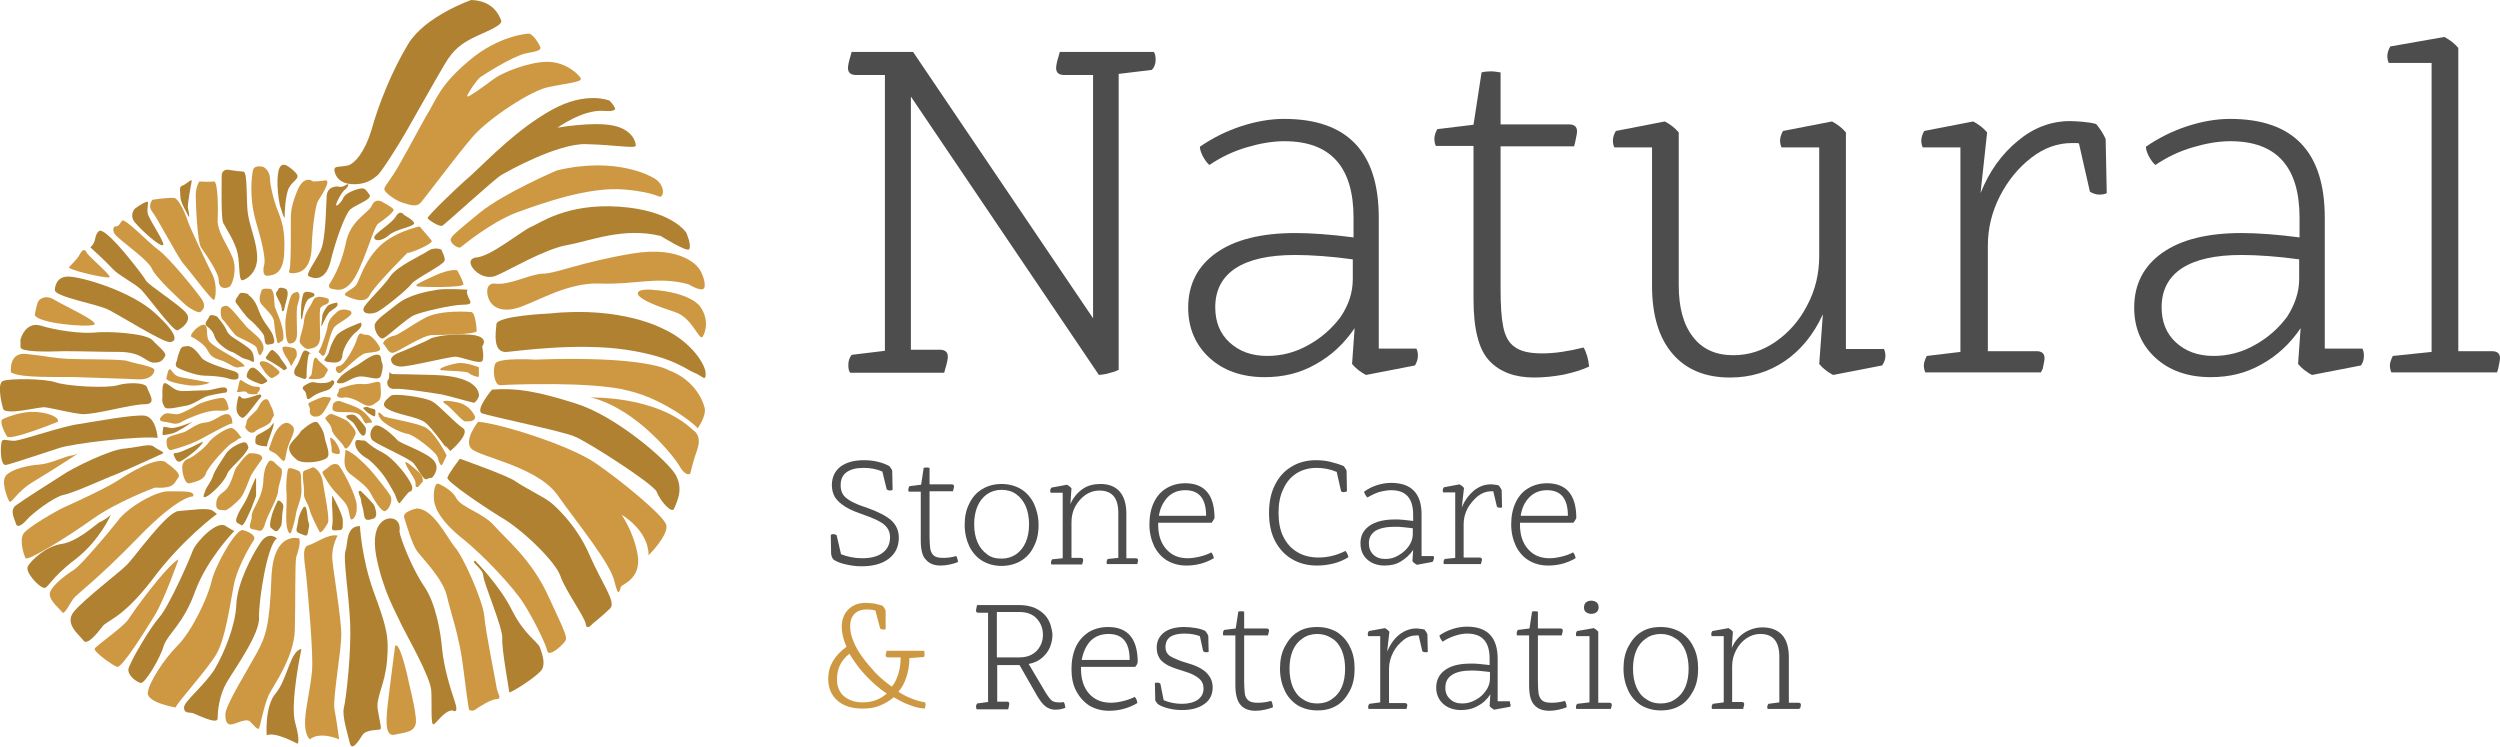 <?xml version="1.0" encoding="utf-8"?>
<!-- Generator: Adobe Illustrator 25.2.3, SVG Export Plug-In . SVG Version: 6.00 Build 0)  -->
<svg version="1.1" id="Layer_1" xmlns="http://www.w3.org/2000/svg" xmlns:xlink="http://www.w3.org/1999/xlink" x="0px" y="0px"
	 width="683.4px" height="204.1px" viewBox="0 0 683.4 204.1" style="enable-background:new 0 0 683.4 204.1;" xml:space="preserve"
	>
<style type="text/css">
	.st0{fill:#4D4D4D;}
	.st1{fill:#CE9842;}
	.st2{fill:#AF8130;}
</style>
<g>
	<g>
		<g>
			<path class="st0" d="M300.4,102.5L249,26.4v69.2h7.9c1.4,0,2.2,0.6,2.2,1.9c0,0.6-0.2,1.7-0.7,3.3l-0.3,1.1h-25.7
				c-0.4-0.5-0.5-1.3-0.5-2.2c0-1,0.3-1.9,0.9-2.7l9.1-1.1V20.5H234c-1.4,0-2.2-0.6-2.2-1.9c0-0.6,0.2-1.7,0.7-3.3l0.3-1.1h16.8
				L298.8,87V20.5h-7.9c-1.4,0-2.2-0.6-2.2-1.9c0-0.6,0.2-1.7,0.7-3.3l0.3-1.1h25.7c0.4,0.5,0.5,1.3,0.5,2.2c0,1-0.3,1.9-1,2.7
				l-9.1,1.1v80.9c-0.8,0.4-1.7,0.7-2.6,0.9C302.3,102.3,301.3,102.4,300.4,102.5z"/>
			<path class="st0" d="M386.8,99.9l-13.4,2.6c-1.5-0.8-2.8-1.8-3.8-3l0.7-9.8c-2.9,4.3-6.5,7.6-10.7,9.9c-4.2,2.4-8.8,3.5-13.9,3.5
				c-6.2,0-11.3-1.8-15.1-5.3c-3.8-3.5-5.8-8.1-5.8-13.7c0-6.4,2.6-11.4,7.7-15c5.1-3.6,12.3-5.4,21.7-5.4c2.1,0,4.5,0.1,7.2,0.3
				c2.7,0.2,5.6,0.5,8.6,0.9v-5.4c0-13.9-6.3-20.9-18.9-20.9c-3.3,0-6.7,0.6-10.4,1.7c-3.7,1.1-7,2.7-10.1,4.8
				c-0.6-0.5-1.2-1.3-1.8-2.4c-0.5-1-0.8-1.9-0.8-2.6c3.5-2.4,7.3-4.3,11.3-5.6c4-1.3,7.9-2,11.7-2c17.3,0,25.9,9,25.9,27v35.8h10.3
				c0.3,0.6,0.4,1.3,0.4,1.9C387.6,98.2,387.3,99,386.8,99.9z M369.8,76.3v-5.4c-2.9-0.4-5.7-0.7-8.4-0.9c-2.7-0.2-5.2-0.3-7.3-0.3
				c-7.2,0-12.6,1.2-16.3,3.6c-3.7,2.4-5.6,6-5.6,10.7c0,4,1.3,7.2,3.9,9.6c2.6,2.4,6,3.7,10.3,3.7c4,0,7.8-1,11.3-3
				c3.6-2,6.5-4.6,8.8-7.7C368.7,83.3,369.8,79.9,369.8,76.3z"/>
			<path class="st0" d="M402.8,81.8V39.9h-10.3c-0.3-0.7-0.4-1.4-0.4-1.9c0-0.9,0.3-1.8,0.8-2.7l9.9-1.2l2.2-14.3
				c0.7-0.2,1.6-0.3,2.6-0.3c0.6,0,1.5,0.1,2.6,0.3V34h18.7c1.4,0,2.2,0.6,2.2,1.9c0,0.5-0.2,1.5-0.5,2.9l-0.3,1.2h-20.1V79
				c0,4.3,0.2,7.7,0.7,10.2c0.5,2.6,1.5,4.5,3.1,5.6c1.6,1.2,4,1.8,7.4,1.8c1.6,0,3.5-0.1,5.5-0.4c2-0.3,4-0.7,6-1.2
				c0.8,1.4,1.3,3.2,1.5,5.2c-1.9,0.9-4.2,1.6-6.9,2.2c-2.7,0.5-5.4,0.8-8.1,0.8c-5.3,0-9.4-1.5-12.3-4.6
				C404.2,95.5,402.8,89.9,402.8,81.8z"/>
			<path class="st0" d="M514.5,99.9l-13.4,2.6c-1.5-0.8-2.8-1.8-3.8-3l1-13.6c-2.5,5.5-6,9.8-10.4,12.8c-4.4,3-9.4,4.5-15,4.5
				c-6.8,0-12-2.2-15.7-6.5c-3.7-4.3-5.6-10.5-5.6-18.6V40.3h-10.3c-0.3-0.6-0.4-1.3-0.4-1.9c0-0.8,0.3-1.7,0.8-2.6l13.4-2.6
				c1.5,0.8,2.8,1.8,3.8,3v41.8c0,6.1,1.3,10.8,3.9,14.1c2.6,3.4,6.3,5,11,5c4.2,0,8-1.2,11.6-3.7c3.6-2.5,6.5-5.8,8.6-9.9
				c2.2-4.1,3.3-8.6,3.3-13.5V40.3H487c-0.3-0.6-0.4-1.3-0.4-1.9c0-0.8,0.3-1.7,0.8-2.6l13.4-2.6c1.5,0.8,2.8,1.8,3.8,3v59.2H515
				c0.3,0.6,0.4,1.3,0.4,1.9C515.4,98.2,515.1,99,514.5,99.9z"/>
			<path class="st0" d="M557.9,101.8h-31.6c-0.3-0.7-0.4-1.4-0.4-1.9c0-0.7,0.3-1.6,0.8-2.6l9.2-1.1V40.3h-10.3
				c-0.3-0.6-0.4-1.3-0.4-1.9c0-0.8,0.3-1.7,0.8-2.6l13.4-2.6c1.5,0.8,2.8,1.8,3.8,3l-1.8,16.6c2.4-6,5.8-10.7,10.2-14.3
				c4.3-3.6,9.1-5.4,14.3-5.4c1,0,2.2,0.1,3.5,0.2c1.3,0.1,2.5,0.3,3.6,0.6c1,1.2,1.9,2.5,2.6,4.1l0.3,14.8c-0.6,0.3-1.3,0.4-2,0.4
				c-0.9,0-1.8-0.3-2.6-0.8l-3-13.2c-0.4-0.1-0.7-0.1-1-0.1c-0.3,0-0.6,0-0.9,0c-3.9,0-7.6,1.3-11.1,4c-3.5,2.7-6.4,6.2-8.6,10.5
				c-2.2,4.3-3.3,8.8-3.3,13.5V96h13.3c1.4,0,2.2,0.6,2.2,1.9c0,0.5-0.2,1.5-0.5,2.9L557.9,101.8z"/>
			<path class="st0" d="M645.4,99.9l-13.4,2.6c-1.5-0.8-2.8-1.8-3.8-3l0.7-9.8c-2.9,4.3-6.5,7.6-10.7,9.9c-4.2,2.4-8.8,3.5-13.9,3.5
				c-6.2,0-11.3-1.8-15.1-5.3c-3.8-3.5-5.8-8.1-5.8-13.7c0-6.4,2.6-11.4,7.7-15c5.1-3.6,12.3-5.4,21.7-5.4c2.1,0,4.5,0.1,7.2,0.3
				c2.7,0.2,5.6,0.5,8.6,0.9v-5.4c0-13.9-6.3-20.9-18.9-20.9c-3.3,0-6.7,0.6-10.4,1.7c-3.7,1.1-7,2.7-10.1,4.8
				c-0.6-0.5-1.2-1.3-1.8-2.4c-0.5-1-0.8-1.9-0.8-2.6c3.5-2.4,7.3-4.3,11.3-5.6c4-1.3,7.9-2,11.7-2c17.3,0,25.9,9,25.9,27v35.8h10.3
				c0.3,0.6,0.4,1.3,0.4,1.9C646.2,98.2,646,99,645.4,99.9z M628.5,76.3v-5.4c-2.9-0.4-5.7-0.7-8.4-0.9c-2.7-0.2-5.2-0.3-7.3-0.3
				c-7.2,0-12.6,1.2-16.3,3.6c-3.7,2.4-5.6,6-5.6,10.7c0,4,1.3,7.2,3.9,9.6c2.6,2.4,6,3.7,10.3,3.7c4,0,7.8-1,11.3-3
				c3.6-2,6.5-4.6,8.8-7.7C627.3,83.3,628.5,79.9,628.5,76.3z"/>
			<path class="st0" d="M682.6,101.8h-28.9c-0.3-0.7-0.4-1.4-0.4-1.9c0-0.7,0.3-1.6,0.8-2.6l10.6-1.1v-79H653
				c-0.3-0.6-0.4-1.3-0.4-1.9c0-0.8,0.3-1.7,0.8-2.6l14.8-2.6c1.5,0.8,2.8,1.8,3.8,3V96h9.2c1.4,0,2.2,0.6,2.2,1.9
				c0,0.5-0.2,1.5-0.5,2.9L682.6,101.8z"/>
		</g>
		<g>
			<path class="st0" d="M227.2,151.6l-0.1-5.4c0.2-0.1,0.4-0.2,0.7-0.2c0.3,0,0.6,0.1,0.9,0.3l1.2,5.2c0.8,0.3,1.7,0.6,2.7,0.8
				s2,0.3,3.1,0.3c2.4,0,4.3-0.5,5.6-1.5c1.3-1,2-2.4,2-4.2c0-1.4-0.5-2.5-1.5-3.4c-1-0.9-2.7-1.7-5.2-2.6c-2.3-0.8-4.1-1.5-5.4-2.3
				c-1.3-0.8-2.3-1.7-2.9-2.6c-0.6-1-0.9-2.1-0.9-3.4c0-2.1,0.8-3.8,2.3-5c1.6-1.2,3.7-1.8,6.5-1.8c2.5,0,4.8,0.5,6.9,1.6
				c0.2,0.2,0.3,0.4,0.5,0.7c0.1,0.2,0.3,0.4,0.3,0.6l0.1,5.2c-0.2,0.1-0.4,0.2-0.7,0.2c-0.3,0-0.6-0.1-0.9-0.3l-1.2-4.9
				c-1.6-0.7-3.3-1-5.1-1c-2.1,0-3.6,0.4-4.7,1.2c-1.1,0.8-1.6,2-1.6,3.6c0,0.9,0.2,1.7,0.6,2.4c0.4,0.7,1.2,1.3,2.2,1.9
				c1.1,0.6,2.5,1.2,4.4,1.8c3.1,1.1,5.4,2.3,6.7,3.5c1.3,1.2,2,2.8,2,4.7c0,2.4-0.9,4.3-2.7,5.7c-1.8,1.4-4.3,2.1-7.5,2.1
				c-1.5,0-2.9-0.2-4.2-0.5c-1.4-0.3-2.5-0.7-3.4-1.3c-0.2-0.2-0.3-0.4-0.5-0.7C227.4,152,227.3,151.8,227.2,151.6z"/>
			<path class="st0" d="M251.7,147.8v-13.4h-3.3c-0.1-0.2-0.1-0.4-0.1-0.6c0-0.3,0.1-0.6,0.3-0.9l3.2-0.4l0.7-4.6
				c0.2-0.1,0.5-0.1,0.8-0.1c0.2,0,0.5,0,0.8,0.1v4.5h6c0.5,0,0.7,0.2,0.7,0.6c0,0.2-0.1,0.5-0.2,0.9l-0.1,0.4h-6.4v12.5
				c0,1.4,0.1,2.4,0.2,3.3c0.2,0.8,0.5,1.4,1,1.8c0.5,0.4,1.3,0.6,2.4,0.6c0.5,0,1.1,0,1.8-0.1c0.6-0.1,1.3-0.2,1.9-0.4
				c0.3,0.5,0.4,1,0.5,1.6c-0.6,0.3-1.3,0.5-2.2,0.7s-1.7,0.3-2.6,0.3c-1.7,0-3-0.5-3.9-1.5C252.2,152.2,251.7,150.4,251.7,147.8z"
				/>
			<path class="st0" d="M273.8,154.7c-2,0-3.8-0.5-5.3-1.4c-1.5-0.9-2.7-2.3-3.5-3.9c-0.8-1.7-1.3-3.7-1.3-5.9
				c0-2.3,0.4-4.2,1.3-5.9c0.8-1.7,2-3,3.5-3.9c1.5-0.9,3.2-1.4,5.3-1.4c2,0,3.8,0.5,5.3,1.4c1.5,0.9,2.7,2.3,3.5,3.9
				c0.8,1.7,1.3,3.7,1.3,5.9c0,2.3-0.4,4.2-1.3,5.9c-0.8,1.7-2,3-3.5,3.9C277.6,154.2,275.8,154.7,273.8,154.7z M273.8,152.7
				c1.5,0,2.8-0.4,4-1.2c1.1-0.8,2-1.9,2.6-3.3c0.6-1.4,0.9-3,0.9-4.9c0-1.8-0.3-3.5-0.9-4.9c-0.6-1.4-1.5-2.5-2.6-3.3
				c-1.1-0.8-2.5-1.2-4-1.2s-2.8,0.4-4,1.2c-1.1,0.8-2,1.9-2.6,3.3c-0.6,1.4-0.9,3.1-0.9,4.9c0,1.9,0.3,3.5,0.9,4.9
				c0.6,1.4,1.5,2.5,2.6,3.3C270.9,152.4,272.2,152.7,273.8,152.7z"/>
			<path class="st0" d="M311,154.2h-8.4c-0.1-0.2-0.1-0.4-0.1-0.6c0-0.2,0.1-0.5,0.3-0.8l2.9-0.3v-12.3c0-4.1-1.7-6.1-5.2-6.1
				c-1.4,0-2.6,0.4-3.8,1.2c-1.1,0.8-2.1,1.9-2.8,3.2c-0.7,1.3-1,2.8-1,4.3v9.7h2.5c0.5,0,0.7,0.2,0.7,0.6c0,0.2-0.1,0.5-0.2,0.9
				l-0.1,0.3h-8.4c-0.1-0.2-0.1-0.4-0.1-0.6c0-0.2,0.1-0.5,0.3-0.8l2.9-0.3v-17.9h-3.3c-0.1-0.2-0.1-0.4-0.1-0.6
				c0-0.3,0.1-0.5,0.3-0.8l4.3-0.8c0.5,0.3,0.9,0.6,1.2,1l-0.3,4.3c0.8-1.8,1.9-3.1,3.3-4.1c1.4-1,3.1-1.4,4.9-1.4
				c2.3,0,4.1,0.7,5.3,2.1c1.2,1.4,1.8,3.4,1.8,6v12.2h2.5c0.5,0,0.7,0.2,0.7,0.6c0,0.2-0.1,0.5-0.2,0.9L311,154.2z"/>
			<path class="st0" d="M331.2,142.9h-14.6v0.5c0,2.8,0.7,5,2.2,6.7c1.5,1.7,3.4,2.5,5.9,2.5c1.1,0,2.3-0.2,3.5-0.5
				c1.2-0.3,2.2-0.7,2.9-1.1c0.2,0.2,0.4,0.5,0.5,0.8c0.1,0.3,0.2,0.6,0.2,0.8c-2.4,1.4-4.9,2-7.5,2c-2,0-3.8-0.5-5.3-1.4
				c-1.5-0.9-2.7-2.3-3.5-3.9c-0.8-1.7-1.3-3.7-1.3-5.9c0-2.3,0.4-4.3,1.2-6c0.8-1.7,1.9-3,3.4-3.9c1.5-0.9,3.2-1.4,5.2-1.4
				c5.3,0,8,3.2,8,9.5C331.8,142.1,331.5,142.5,331.2,142.9z M316.8,141h12.9c0-4.7-1.9-7-5.7-7c-1.9,0-3.5,0.6-4.8,1.9
				C318,137.2,317.1,138.9,316.8,141z"/>
			<path class="st0" d="M366.6,134.3l-1.2-5.3c-1.9-0.8-3.7-1.1-5.5-1.1c-2.1,0-3.9,0.5-5.5,1.5c-1.6,1-2.8,2.5-3.6,4.3
				c-0.9,1.8-1.3,4-1.3,6.5c0,2.5,0.4,4.7,1.3,6.5c0.9,1.8,2.1,3.2,3.8,4.2c1.6,1,3.6,1.5,5.8,1.5c2.6,0,5-0.6,7.4-1.8
				c0.4,0.5,0.7,1.1,0.8,1.7c-1.1,0.7-2.4,1.3-3.9,1.7c-1.6,0.4-3.1,0.6-4.7,0.6c-2.6,0-4.9-0.6-6.9-1.8c-2-1.2-3.5-2.9-4.6-5
				c-1.1-2.2-1.6-4.7-1.6-7.6c0-2.9,0.5-5.4,1.6-7.6s2.5-3.8,4.5-5c1.9-1.2,4.2-1.8,6.7-1.8c1.2,0,2.5,0.1,3.8,0.4
				c1.3,0.3,2.6,0.7,3.8,1.2c0.2,0.2,0.3,0.4,0.5,0.7c0.1,0.2,0.3,0.4,0.3,0.6l0.1,5.6c-0.2,0.1-0.4,0.2-0.7,0.2
				C367.2,134.6,366.9,134.5,366.6,134.3z"/>
			<path class="st0" d="M391.6,153.6l-4.3,0.8c-0.5-0.3-0.9-0.6-1.2-1l0.2-3.1c-0.9,1.4-2.1,2.4-3.4,3.2c-1.3,0.8-2.8,1.1-4.4,1.1
				c-2,0-3.6-0.6-4.8-1.7c-1.2-1.1-1.8-2.6-1.8-4.4c0-2.1,0.8-3.6,2.5-4.8c1.6-1.1,3.9-1.7,6.9-1.7c0.7,0,1.4,0,2.3,0.1
				s1.8,0.2,2.7,0.3v-1.7c0-4.5-2-6.7-6-6.7c-1,0-2.1,0.2-3.3,0.5c-1.2,0.4-2.2,0.9-3.2,1.5c-0.2-0.2-0.4-0.4-0.6-0.8
				c-0.2-0.3-0.3-0.6-0.3-0.8c1.1-0.8,2.3-1.4,3.6-1.8c1.3-0.4,2.5-0.6,3.8-0.6c5.5,0,8.3,2.9,8.3,8.6v11.4h3.3
				c0.1,0.2,0.1,0.4,0.1,0.6C391.9,153.1,391.8,153.3,391.6,153.6z M386.2,146.1v-1.7c-0.9-0.1-1.8-0.2-2.7-0.3
				c-0.9-0.1-1.6-0.1-2.3-0.1c-2.3,0-4,0.4-5.2,1.1c-1.2,0.8-1.8,1.9-1.8,3.4c0,1.3,0.4,2.3,1.2,3.1c0.8,0.8,1.9,1.2,3.3,1.2
				c1.3,0,2.5-0.3,3.6-1c1.1-0.6,2.1-1.5,2.8-2.5C385.8,148.3,386.2,147.2,386.2,146.1z"/>
			<path class="st0" d="M404.8,154.2h-10.1c-0.1-0.2-0.1-0.4-0.1-0.6c0-0.2,0.1-0.5,0.3-0.8l2.9-0.3v-17.9h-3.3
				c-0.1-0.2-0.1-0.4-0.1-0.6c0-0.3,0.1-0.5,0.3-0.8l4.3-0.8c0.5,0.3,0.9,0.6,1.2,1l-0.6,5.3c0.8-1.9,1.9-3.4,3.3-4.6
				c1.4-1.1,2.9-1.7,4.6-1.7c0.3,0,0.7,0,1.1,0.1c0.4,0,0.8,0.1,1.1,0.2c0.3,0.4,0.6,0.8,0.8,1.3l0.1,4.7c-0.2,0.1-0.4,0.1-0.6,0.1
				c-0.3,0-0.6-0.1-0.8-0.3l-1-4.2c-0.1,0-0.2,0-0.3,0c-0.1,0-0.2,0-0.3,0c-1.2,0-2.4,0.4-3.6,1.3c-1.1,0.9-2,2-2.8,3.3
				c-0.7,1.4-1.1,2.8-1.1,4.3v9.2h4.3c0.5,0,0.7,0.2,0.7,0.6c0,0.2-0.1,0.5-0.2,0.9L404.8,154.2z"/>
			<path class="st0" d="M430.1,142.9h-14.6v0.5c0,2.8,0.7,5,2.2,6.7c1.5,1.7,3.4,2.5,5.9,2.5c1.1,0,2.3-0.2,3.5-0.5
				c1.2-0.3,2.2-0.7,2.9-1.1c0.2,0.2,0.4,0.5,0.5,0.8c0.1,0.3,0.2,0.6,0.2,0.8c-2.4,1.4-4.9,2-7.5,2c-2,0-3.8-0.5-5.3-1.4
				s-2.7-2.3-3.5-3.9c-0.8-1.7-1.3-3.7-1.3-5.9c0-2.3,0.4-4.3,1.2-6c0.8-1.7,1.9-3,3.4-3.9c1.5-0.9,3.2-1.4,5.2-1.4
				c5.3,0,8,3.2,8,9.5C430.7,142.1,430.4,142.5,430.1,142.9z M415.7,141h12.9c0-4.7-1.9-7-5.7-7c-1.9,0-3.5,0.6-4.8,1.9
				C416.8,137.2,416,138.9,415.7,141z"/>
			<path class="st1" d="M252.6,179.6l-4,0.3c0,1.9-0.3,3.6-0.8,5.1c-0.5,1.6-1.2,2.9-2.2,4.1c1.2,0.8,2.4,1.4,3.7,1.9
				c1.2,0.5,2.4,0.8,3.6,1c0.1,0.3,0.1,0.5,0.1,0.7c0,0.3-0.1,0.6-0.2,1c-1.4-0.1-2.8-0.4-4.2-1c-1.5-0.5-2.9-1.3-4.3-2.1
				c-1.1,1-2.4,1.7-3.8,2.3c-1.5,0.6-3,0.8-4.7,0.8c-2.9,0-5.2-0.7-6.9-2.2c-1.7-1.5-2.5-3.5-2.5-6c0-3.4,1.7-6.3,5-8.7
				c-0.9-2-1.3-3.8-1.3-5.5c0-1.9,0.6-3.5,1.8-4.7c1.2-1.2,2.8-1.8,4.8-1.8c0.8,0,1.5,0.1,2.4,0.2c0.8,0.2,1.6,0.4,2.2,0.6
				c0.3,0.4,0.6,0.8,0.8,1.3l0,5.1c-0.2,0.1-0.4,0.1-0.7,0.1c-0.3,0-0.6-0.1-0.8-0.3l-1.3-4.9c-0.7-0.2-1.5-0.3-2.3-0.3
				c-1.5,0-2.6,0.4-3.4,1.2c-0.8,0.8-1.2,1.9-1.2,3.4c0,1.3,0.3,2.7,0.9,4.1c0.6,1.5,1.4,2.9,2.5,4.4c1.1,1.5,2.3,2.9,3.6,4.3
				c1.4,1.4,2.8,2.6,4.4,3.7c0.8-1,1.4-2.2,1.8-3.6s0.6-2.8,0.6-4.4h-3.4c-0.5,0-0.7-0.2-0.7-0.6c0-0.2,0.1-0.5,0.2-0.9l0.1-0.3
				h10.2c0.1,0.2,0.1,0.4,0.1,0.6C252.8,179,252.7,179.3,252.6,179.6z M242.4,189.6c-2.1-1.4-4-3.1-5.8-5c-1.8-1.9-3.2-3.9-4.4-5.9
				c-2.3,1.8-3.4,4.1-3.4,7c0,1.9,0.6,3.5,1.9,4.6c1.3,1.1,3,1.7,5.1,1.7C238.4,192,240.6,191.2,242.4,189.6z"/>
			<g>
				<path class="st0" d="M283.5,190.2l-4.8-8.4h-6.1v10h2.6c0.5,0,0.7,0.2,0.7,0.6c0,0.2-0.1,0.6-0.2,1.1l-0.1,0.4H267
					c-0.1-0.2-0.2-0.4-0.2-0.7c0-0.3,0.1-0.6,0.3-0.9l3-0.4v-24.4h-2.6c-0.5,0-0.7-0.2-0.7-0.6c0-0.2,0.1-0.6,0.2-1.1l0.1-0.4h11.6
					c1.6,0,3,0.3,4.2,0.8c1.1,0.5,2.1,1.2,2.8,2c0.7,0.8,1.2,1.7,1.5,2.7c0.3,1,0.5,1.9,0.5,2.7c0,1-0.2,2-0.6,3.1
					c-0.4,1.1-1.1,2.1-2.1,3c-1,0.9-2.2,1.5-3.8,1.8l4.8,8.1c0.6,0.9,1.1,1.6,1.5,1.9c0.4,0.3,1,0.5,1.8,0.5c0.2,0,0.5,0,0.8,0
					c0.3,0,0.5,0,0.7-0.1c0.2,0.4,0.4,1,0.4,1.6c-1,0.4-1.9,0.5-2.8,0.5c-0.9,0-1.8-0.3-2.6-0.9C285,192.5,284.3,191.5,283.5,190.2z
					 M272.5,179.7h6.2c2,0,3.5-0.6,4.7-1.8c1.1-1.2,1.7-2.6,1.7-4.4c0-1.7-0.6-3.2-1.7-4.4c-1.1-1.2-2.7-1.8-4.7-1.8h-6.2V179.7z"/>
				<path class="st0" d="M310.3,182.3h-14.8v0.5c0,2.8,0.7,5.1,2.2,6.8c1.5,1.7,3.5,2.5,6,2.5c1.1,0,2.3-0.2,3.5-0.5
					c1.2-0.3,2.2-0.7,3-1.1c0.2,0.2,0.4,0.5,0.5,0.8c0.1,0.3,0.2,0.6,0.2,0.9c-2.4,1.4-5,2.1-7.7,2.1c-2.1,0-3.8-0.5-5.4-1.4
					c-1.5-1-2.7-2.3-3.6-4s-1.3-3.7-1.3-6c0-2.3,0.4-4.3,1.2-6.1c0.8-1.7,2-3,3.5-4c1.5-0.9,3.3-1.4,5.3-1.4c5.4,0,8.1,3.2,8.1,9.6
					C310.9,181.5,310.7,181.9,310.3,182.3z M295.7,180.4h13.1c0-4.8-1.9-7.1-5.8-7.1c-1.9,0-3.6,0.6-4.9,1.9
					C296.9,176.5,296.1,178.2,295.7,180.4z"/>
				<path class="st0" d="M315.8,191.5l-0.1-4.8c0.2-0.1,0.4-0.1,0.7-0.1c0.3,0,0.6,0.1,0.8,0.3l0.9,4.5c1.4,0.6,3.1,1,5,1
					c1.8,0,3.3-0.4,4.3-1.1c1.1-0.8,1.6-1.8,1.6-3.1c0-1.1-0.4-2-1.2-2.7c-0.8-0.7-2.1-1.4-3.8-1.9c-2-0.6-3.5-1.1-4.7-1.7
					c-1.1-0.6-2-1.3-2.4-2.1c-0.5-0.8-0.7-1.7-0.7-2.8c0-1.7,0.7-3.1,2-4.1c1.3-1,3.2-1.5,5.5-1.5c1.1,0,2.1,0.1,3.3,0.3
					c1.1,0.2,2,0.5,2.5,0.8c0.3,0.4,0.6,0.8,0.8,1.3l0.1,4.4c-0.2,0.1-0.5,0.1-0.7,0.1c-0.3,0-0.6-0.1-0.8-0.3l-0.9-4.1
					c-1.3-0.5-2.7-0.7-4.2-0.7c-3.5,0-5.2,1.2-5.2,3.7c0,0.7,0.2,1.3,0.5,1.7c0.3,0.5,0.9,0.9,1.8,1.3s2,0.9,3.5,1.3
					c2.5,0.7,4.3,1.6,5.4,2.7c1.1,1.1,1.7,2.4,1.7,4c0,1.9-0.7,3.4-2.2,4.5c-1.5,1.1-3.5,1.7-6.1,1.7c-1.2,0-2.4-0.1-3.6-0.4
					c-1.2-0.3-2.1-0.6-2.9-1.1C316.4,192.4,316.1,192,315.8,191.5z"/>
				<path class="st0" d="M337.7,187.3v-13.6h-3.3c-0.1-0.2-0.1-0.4-0.1-0.6c0-0.3,0.1-0.6,0.3-0.9l3.2-0.4l0.7-4.6
					c0.2-0.1,0.5-0.1,0.8-0.1c0.2,0,0.5,0,0.8,0.1v4.6h6.1c0.5,0,0.7,0.2,0.7,0.6c0,0.2-0.1,0.5-0.2,0.9l-0.1,0.4h-6.5v12.7
					c0,1.4,0.1,2.5,0.2,3.3s0.5,1.4,1,1.8c0.5,0.4,1.3,0.6,2.4,0.6c0.5,0,1.1,0,1.8-0.1s1.3-0.2,2-0.4c0.3,0.5,0.4,1,0.5,1.7
					c-0.6,0.3-1.4,0.5-2.2,0.7c-0.9,0.2-1.8,0.3-2.6,0.3c-1.7,0-3.1-0.5-4-1.5C338.2,191.7,337.7,189.9,337.7,187.3z"/>
				<path class="st0" d="M360.1,194.2c-2.1,0-3.8-0.5-5.4-1.4c-1.5-1-2.7-2.3-3.5-4s-1.3-3.7-1.3-6s0.4-4.3,1.3-6
					c0.9-1.7,2-3.1,3.5-4c1.5-1,3.3-1.4,5.4-1.4c2.1,0,3.8,0.5,5.4,1.4c1.5,1,2.7,2.3,3.5,4c0.9,1.7,1.3,3.7,1.3,6s-0.4,4.3-1.3,6
					c-0.9,1.7-2,3.1-3.5,4C363.9,193.8,362.2,194.2,360.1,194.2z M360.1,192.3c1.5,0,2.9-0.4,4-1.2c1.2-0.8,2.1-1.9,2.7-3.3
					c0.6-1.4,0.9-3.1,0.9-5c0-1.9-0.3-3.5-0.9-5c-0.6-1.4-1.5-2.6-2.7-3.3c-1.2-0.8-2.5-1.2-4-1.2c-1.5,0-2.9,0.4-4,1.2
					c-1.2,0.8-2.1,1.9-2.7,3.3c-0.6,1.4-0.9,3.1-0.9,5c0,1.9,0.3,3.5,0.9,5c0.6,1.4,1.5,2.6,2.7,3.3
					C357.2,191.9,358.5,192.3,360.1,192.3z"/>
				<path class="st0" d="M384.4,193.8h-10.3c-0.1-0.2-0.1-0.4-0.1-0.6c0-0.2,0.1-0.5,0.3-0.8l3-0.4v-18.1h-3.3
					c-0.1-0.2-0.1-0.4-0.1-0.6c0-0.3,0.1-0.5,0.3-0.8l4.4-0.8c0.5,0.3,0.9,0.6,1.2,1l-0.6,5.4c0.8-1.9,1.9-3.5,3.3-4.6
					s3-1.7,4.6-1.7c0.3,0,0.7,0,1.1,0.1c0.4,0,0.8,0.1,1.2,0.2c0.3,0.4,0.6,0.8,0.8,1.3l0.1,4.8c-0.2,0.1-0.4,0.1-0.7,0.1
					c-0.3,0-0.6-0.1-0.8-0.3l-1-4.3c-0.1,0-0.2,0-0.3,0c-0.1,0-0.2,0-0.3,0c-1.3,0-2.5,0.4-3.6,1.3c-1.1,0.9-2.1,2-2.8,3.4
					s-1.1,2.9-1.1,4.4v9.4h4.3c0.5,0,0.7,0.2,0.7,0.6c0,0.2-0.1,0.5-0.2,0.9L384.4,193.8z"/>
				<path class="st0" d="M412.8,193.2l-4.4,0.8c-0.5-0.3-0.9-0.6-1.2-1l0.2-3.2c-0.9,1.4-2.1,2.5-3.5,3.2c-1.4,0.8-2.9,1.1-4.5,1.1
					c-2,0-3.7-0.6-4.9-1.7c-1.2-1.1-1.9-2.6-1.9-4.4c0-2.1,0.8-3.7,2.5-4.9c1.7-1.2,4-1.7,7-1.7c0.7,0,1.5,0,2.3,0.1
					c0.9,0.1,1.8,0.2,2.8,0.3v-1.8c0-4.5-2-6.8-6.1-6.8c-1.1,0-2.2,0.2-3.4,0.6c-1.2,0.4-2.3,0.9-3.3,1.6c-0.2-0.2-0.4-0.4-0.6-0.8
					c-0.2-0.3-0.3-0.6-0.3-0.9c1.1-0.8,2.4-1.4,3.7-1.8c1.3-0.4,2.6-0.6,3.8-0.6c5.6,0,8.4,2.9,8.4,8.8v11.6h3.3
					c0.1,0.2,0.1,0.4,0.1,0.6C413,192.6,413,192.9,412.8,193.2z M407.3,185.5v-1.8c-0.9-0.1-1.9-0.2-2.7-0.3
					c-0.9-0.1-1.7-0.1-2.4-0.1c-2.3,0-4.1,0.4-5.3,1.2c-1.2,0.8-1.8,1.9-1.8,3.5c0,1.3,0.4,2.3,1.3,3.1c0.8,0.8,1.9,1.2,3.3,1.2
					c1.3,0,2.5-0.3,3.7-1c1.2-0.6,2.1-1.5,2.8-2.5C406.9,187.8,407.3,186.7,407.3,185.5z"/>
				<path class="st0" d="M418,187.3v-13.6h-3.3c-0.1-0.2-0.1-0.4-0.1-0.6c0-0.3,0.1-0.6,0.3-0.9l3.2-0.4l0.7-4.6
					c0.2-0.1,0.5-0.1,0.8-0.1c0.2,0,0.5,0,0.8,0.1v4.6h6.1c0.5,0,0.7,0.2,0.7,0.6c0,0.2-0.1,0.5-0.2,0.9l-0.1,0.4h-6.5v12.7
					c0,1.4,0.1,2.5,0.2,3.3c0.2,0.8,0.5,1.4,1,1.8c0.5,0.4,1.3,0.6,2.4,0.6c0.5,0,1.1,0,1.8-0.1s1.3-0.2,2-0.4
					c0.3,0.5,0.4,1,0.5,1.7c-0.6,0.3-1.4,0.5-2.2,0.7c-0.9,0.2-1.8,0.3-2.6,0.3c-1.7,0-3.1-0.5-4-1.5
					C418.4,191.7,418,189.9,418,187.3z"/>
				<path class="st0" d="M440.3,193.8h-9.4c-0.1-0.2-0.1-0.4-0.1-0.6c0-0.2,0.1-0.5,0.3-0.8l3.4-0.4v-18.1h-3.6
					c-0.1-0.2-0.1-0.4-0.1-0.6c0-0.3,0.1-0.5,0.3-0.8l4.6-0.8c0.5,0.3,0.9,0.6,1.2,1v19.4h3c0.5,0,0.7,0.2,0.7,0.6
					c0,0.2-0.1,0.5-0.2,0.9L440.3,193.8z M437,166c0,0.6-0.2,1-0.5,1.3c-0.4,0.3-0.8,0.5-1.5,0.5c-0.6,0-1.1-0.2-1.5-0.5
					c-0.4-0.3-0.5-0.8-0.5-1.3s0.2-1,0.5-1.3c0.4-0.3,0.8-0.5,1.5-0.5c0.6,0,1.1,0.2,1.5,0.5C436.8,165,437,165.4,437,166z"/>
				<path class="st0" d="M454,194.2c-2.1,0-3.8-0.5-5.4-1.4c-1.5-1-2.7-2.3-3.5-4s-1.3-3.7-1.3-6s0.4-4.3,1.3-6c0.9-1.7,2-3.1,3.5-4
					c1.5-1,3.3-1.4,5.4-1.4c2.1,0,3.8,0.5,5.4,1.4c1.5,1,2.7,2.3,3.5,4c0.9,1.7,1.3,3.7,1.3,6s-0.4,4.3-1.3,6c-0.9,1.7-2,3.1-3.5,4
					C457.8,193.8,456,194.2,454,194.2z M454,192.3c1.5,0,2.9-0.4,4-1.2c1.2-0.8,2.1-1.9,2.7-3.3c0.6-1.4,0.9-3.1,0.9-5
					c0-1.9-0.3-3.5-0.9-5c-0.6-1.4-1.5-2.6-2.7-3.3c-1.2-0.8-2.5-1.2-4-1.2c-1.5,0-2.9,0.4-4,1.2c-1.2,0.8-2.1,1.9-2.7,3.3
					c-0.6,1.4-0.9,3.1-0.9,5c0,1.9,0.3,3.5,0.9,5c0.6,1.4,1.5,2.6,2.7,3.3C451.1,191.9,452.4,192.3,454,192.3z"/>
				<path class="st0" d="M491.7,193.8h-8.5c-0.1-0.2-0.1-0.4-0.1-0.6c0-0.2,0.1-0.5,0.3-0.8l3-0.4v-12.5c0-4.1-1.7-6.2-5.2-6.2
					c-1.4,0-2.6,0.4-3.8,1.2c-1.2,0.8-2.1,1.9-2.8,3.2c-0.7,1.3-1.1,2.8-1.1,4.4v9.8h2.6c0.5,0,0.7,0.2,0.7,0.6
					c0,0.2-0.1,0.5-0.2,0.9l-0.1,0.4H468c-0.1-0.2-0.1-0.4-0.1-0.6c0-0.2,0.1-0.5,0.3-0.8l3-0.4v-18.1h-3.3
					c-0.1-0.2-0.1-0.4-0.1-0.6c0-0.3,0.1-0.5,0.3-0.8l4.4-0.8c0.5,0.3,0.9,0.6,1.2,1l-0.3,4.4c0.8-1.8,2-3.2,3.4-4.1s3.1-1.5,5-1.5
					c2.3,0,4.1,0.7,5.4,2.1c1.2,1.4,1.8,3.4,1.8,6.1v12.4h2.6c0.5,0,0.7,0.2,0.7,0.6c0,0.2-0.1,0.5-0.2,0.9L491.7,193.8z"/>
			</g>
		</g>
	</g>
	<g>
		<path class="st2" d="M128.8,0c0,0-12.6,4.4-17.2,12c-4.6,7.6-8.2,16.8-10.1,23.7c-1.9,6.1-4.6,9-6.3,9.5c-2.5,0.6-3.8,0-3.8,1.3
			c0,0,0.2,3.4,4.4,3.8c4.2,0.4,6.3-1.5,7.3-2.3c1.1-0.8,6.1-8.8,7.8-11.8c1.7-2.9,8.4-14.9,10.7-18.7c2.3-4,4.8-5.7,7.6-7.1
			c2.9-1.5,8.4-3.4,7.8-4.8C136.4,4,134.7,0.2,128.8,0"/>
		<path class="st1" d="M144.4,9.2c0,0-8,0.4-16.2,7.4c-8.2,6.9-8.8,10.5-11.8,15.3c-2.7,4.8-7.1,13.2-9,16s-2.5,3.4-2.3,4
			c0.2,0.8,2.9,2.9,5.2,3.6s3.6,1,4.6,0s9.9-13,14.3-18.1s16.2-12.8,20.8-13.6c4.6-1,9-1.3,8.8-2.3c-0.4-1-4-4.6-9.2-4.6
			c-5,0-12.2,2.9-14.5,4.6c-2.3,1.7-7.4,5.5-7.4,4.8c0-0.6,2.7-4.6,3.6-5.2c0.8-0.6,8.8-5.7,12.4-6.5c3.6-0.6,4.2-1,4-1.7
			C147.5,12.2,145.6,9,144.4,9.2"/>
		<path class="st2" d="M166.6,27.5c0,0-6.3-2.7-15.7,2.5c-9.4,5.2-17,13.2-22,17.8c-5.3,4.6-12.2,11.5-12,11.8c0,0.4,3.2,2.5,4,2.1
			s14.5-13,16.2-13.9c1.7-1,15.3-8.6,23.1-8.4c8,0.2,13.6,1.3,13.6,0.4s-0.8-4.4-6.3-5.5s-15.1,0.6-15.1,0.6s6.9-5,12.6-4.6
			c0,0,3.6,0.4,3.1-0.8C167.5,28.3,166.6,27.5,166.6,27.5"/>
		<path class="st1" d="M178.4,48.5c0,0-9.7-5.9-26.2-1.9c0,0-14.3,6.1-21,11.5c-6.7,5.5-8.2,6.7-8,7.6c0.2,1.1,2.1,2.3,2.7,1.9
			s8-6.7,15.3-9.5c7.4-2.7,19.9-7.1,29.4-6.3s9.7,2.7,10.3,1.7C181.7,52.5,181.1,49.8,178.4,48.5"/>
		<path class="st2" d="M187.6,63.6c0,0-3.8-6.1-18.3-7.1c-14.5-1-21.8,4.6-24.1,5.5s-11.1,8.2-15.1,8.4c0,0-2.1,0.2-1.3,2.1
			c0.8,1.9,3.8,4,6.7,2.9c2.9-1.1,13.2-7.3,19.5-8.4c6.3-1.1,15.3-5,25.6-2.5c0,0,7.4,4.6,7.8,3.6C189.1,67,187.6,63.6,187.6,63.6"
			/>
		<path class="st1" d="M191,73.3c0,0-4.2-6.3-18.1-4c-13.9,2.3-21,5.5-24.4,5.5s-9.4,3.4-13.4,2.7c0,0-2.1-0.2-1.9,2.5
			c0.2,2.7,2.3,5.5,7.4,4.4c5-1.1,13.9-7.3,23.5-6.9s15.5-2.1,24.1,0.2c0,0,4,2.5,4.4,0.8C192.9,76.9,191.8,74.3,191,73.3"/>
		<path class="st1" d="M191.4,83.8c0,0-2.3-3.8-13.2-4.6c0,0-4.4-0.4-3.8,1.3c0.8,1.5,5.2,3.2,10.1,4.8c4.8,1.5,6.7,8.2,7.6,6.7
			C192.9,90.7,193.9,87.4,191.4,83.8"/>
		<path class="st2" d="M181.3,89.9c0,0-11.3-6.3-31.1-4.2c0,0-14.3,0.6-14.5,2.9c-0.2,2.3-1.1,8,2.9,7.6c4-0.4,19.7-2.5,32.5-0.6
			c12.8,1.9,16.6,5.5,18.7,6.3c2.1,0.8,3.1,2.5,3.1,0.4C193.1,100,189.1,93.4,181.3,89.9"/>
		<path class="st1" d="M182.8,101.2c0,0-5.9-4-36.5-2.9c0,0-10.1-0.6-10.9,1.1c-0.8,1.5-0.4,6.1,1.5,5.9s25.2-1.1,34.9,1.5
			c9.7,2.3,18.5,9.4,18.9,10.3c0,0,2.5-3.4,1.9-5.7C192,109,189.5,103.7,182.8,101.2"/>
		<path class="st1" d="M189.5,117.6c0,0,2.5,1.3,1.1,5.3s-1.7,5.9-1.9,6.5c-0.4,0.6-1.7,0.2-2.9-1.9c-1.1-2.1-11.5-15.7-24.4-18.9
			C161.4,108.8,179.2,107.9,189.5,117.6"/>
		<path class="st2" d="M134.5,106.5c0,0-4.8,5.7-2.7,6.5c2.1,0.8,22.5,5,25.2,6.3c2.9,1,21.4,12.8,22.5,15.1
			c0.8,2.3,4.2,6.3,4.8,4.6c0.6-1.7,2.7-5,0.4-9.2c-2.5-4.2-16.6-16.2-27.3-19.5C146.7,106.9,141,106,134.5,106.5"/>
		<path class="st1" d="M130.7,115.3c0,0-4,5-1.9,7.3c2.1,2.3,17.8,4.8,23.5,12.6c5.5,7.8,14.7,18.9,15.7,23.9
			c1.3,5.2,1.3,1.7,1.9,1.1c0.6-0.6,5.5-2.3,4.4-8.6s-4.4-10.9-4.4-10.9s7.4,4.2,7.4,11.1c0,0,5.7-5.7,4.8-8.4
			c-0.8-2.5-12-11.8-19.3-16.8C155.5,121.6,136.4,115.7,130.7,115.3"/>
		<path class="st2" d="M125.7,125.4c0,0,13,4.6,15.1,6.1s7.4,4.2,8.8,5.2c1.5,0.8,8,6.7,11.5,14.9c3.6,8.2,7.4,13,5.7,14.7
			c-1.7,1.7-4.8,4.2-4.8,4.2s-1.7,2.1-1.9,0c-0.4-2.1-5.5-9-6.9-13c-1.3-4-10.7-13-16.4-16.2c-5.5-3.4-14.7-9.7-14.5-10.7
			C122.5,129.6,125.7,125.4,125.7,125.4"/>
		<path class="st1" d="M120,132.3c0,0,3.6,1.5,4.8,4c1.5,2.5,7.4,4,10.3,7.4c2.9,3.4,10.3,9.2,14.9,19.5c4.8,10.3,5.2,11.1,4.4,12.2
			c-0.8,1.1-4.4,4.4-4.8,2.5s-3.8-8.8-6.5-13c-2.5-4-10.7-13-17.2-18.1c-6.3-5.2-7.3-8.8-7.3-10.7
			C118.5,134.2,118.9,131.7,120,132.3"/>
		<path class="st2" d="M129.9,153.3c0,0,6.7,6.7,10.1,13.6c3.4,6.7,6.9,8.4,7.6,10.1c0.6,1.7,1.5,4.2,0.6,5.9c-0.8,1.7-9,6.9-9,6.3
			c0-0.6-2.1-11.8-1.9-14.7s-5.2-15.3-5.2-17.2C132,155.4,128.4,153.5,129.9,153.3"/>
		<path class="st1" d="M113.9,139c0,0-4,0.8-3.4,2.5c0.6,1.9,2.1,7.1,3.4,9c1.3,1.9,7.1,7.6,8.2,12.2c1.1,4.8,3.6,11.5,4.6,20.4
			c1.1,8.8,1.5,10.9,1.5,10.9s0.8,0.6,1.7,0c1.1-0.8,4.4-2.9,5.9-2.9s0.2-1.7,0-2.9c-0.2-1.5-3.1-15.7-3.4-19.7s-5.7-16.4-8.2-19.1
			C121.9,146.4,118.3,139,113.9,139"/>
		<path class="st2" d="M106.6,141.7c0,0-5.5,0-3.8,10.1c1.9,9.9,5.5,15.7,6.9,18.9c1.5,3.1,8.2,14.7,8.2,18.3c0.2,3.6-0.2,9.2,0.6,9
			s2.9-3.8,5.2-3.8c0,0,1.9,1.3,0.6-2.5c-1.3-3.8-2.9-9.2-3.4-13.9c-0.4-4.8-1.7-12.8-5-17.6c-3.4-5-6.5-13.2-6.7-14.9
			C109.5,143.6,108.9,141.7,106.6,141.7"/>
		<path class="st2" d="M98.4,143.8c0,0,0.4,8.8,3.8,18.1s4.2,12,3.6,18.7c-0.6,6.9-3.2,10.1-2.5,13.6c0.6,3.6,1.1,5,0.6,5.2
			c-0.6,0.2-3.8,0-4.8,1.5s-2.7,4.4-3.4,2.5c-0.4-1.9-2.3-7.6-1.7-9.9s2.1-15.3,1.7-23.5s-1.9-17-1.3-19.3
			C95.2,148.7,94.4,143.8,98.4,143.8"/>
		<path class="st1" d="M108,176.6c0,0-1.7,13-2.1,16.8s-0.6,8.2,2.1,7.4c2.7-0.6,5.5-0.6,5.7-3.4s-2.3-12-2.5-13.4
			C110.8,182.5,109.1,175.3,108,176.6"/>
		<path class="st1" d="M92.3,146.4c0,0-1.5,2.5-1.5,5.9c0.2,3.4,2.5,16.6,2.5,21.2c0,4.4-2.3,17-1.9,20.2c0.6,3.1,1.3,8.4,1.3,8.4
			s-5.2-2.3-8,0c0,0-1.5-1.1-1.3-5.2c0.2-4,1.5-8.8,1.9-13.6s-1.1-20.6-1.5-25s-1.5-8.6,0.4-9.2C86.4,148.5,89.5,145.9,92.3,146.4"
			/>
		<path class="st2" d="M82.4,177.4c0,0-3.2,14.9-1.7,20.2s0.6,5.7,0.6,5.7s-6.1-3.4-8.4-2.3c0,0-0.6-8,2.5-11.5
			C78.6,185.6,79.3,177.9,82.4,177.4"/>
		<path class="st1" d="M81.8,147.2c0,0-7.1-2.3-7.6,10.7s-1.5,16-4,20.6s-8.6,14.3-8.6,16.8s0.8,2.9,1.9,2.7s3.8-1.7,4.8-0.8
			s2.1,2.5,2.5,1.9c0.4-0.8,1.3-6.1,2.7-9.2c1.5-2.9,6.9-10.3,7.1-17.8s0-18.7,0.4-19.9C81.6,150.6,82.2,148.3,81.8,147.2"/>
		<path class="st2" d="M75.7,147.2c0,0-2.3-2.3-4.6,1.3c-2.3,3.4-6.3,11.1-6.5,16.8c-0.2,5.5-3.2,13-5.9,17.6
			c-2.9,4.6-8.4,8.8-8.4,10.5s1.5,1.3,2.3,1.5s6.9,3.4,6.9,1.5c0-2.1,0.4-6.3,2.5-9.9c2.1-3.6,9.2-13.4,8.8-17.8
			C70.7,164.4,73,148.9,75.7,147.2"/>
		<path class="st1" d="M69.4,147.6c0,0-4.4,6.7-5.5,12.4c-1.1,5.7-2.3,14.7-4.8,18.9c-2.5,4.2-10.7,13.2-11.1,14.5
			c0,0-7.8-1.3-7.6-4s4.4-9.2,8.2-13s8.2-13,9.2-17.4s6.7-14.5,8.6-14.1C68.6,145.5,70,146.6,69.4,147.6"/>
		<path class="st2" d="M64.1,145.1c0,0-7.3,7.4-10.7,16.4c-3.2,9-7.3,11.5-8.6,14.9c-1,3.6-5.2,10.5-6.3,10.3
			c-1-0.2-3.6-1.9-3.4-3.8c0.4-1.9,5.9-11.3,8.4-14.1c2.5-2.7,8.2-15.5,9.2-18.3c1-2.5,6.7-8.4,9-6.7
			C64.4,145.5,64.1,145.1,64.1,145.1"/>
		<path class="st1" d="M48.8,152.9c0,0-3.8,10.9-6.5,15.3c-2.7,4.4-9,14.5-10.3,14.1c-1.5-0.6-6.5-4.2-6.1-5s7.8-5.9,9.2-8
			C36.4,167.2,45.5,154.6,48.8,152.9"/>
		<path class="st2" d="M59.3,140.5c0,0-9.5,6.9-17.8,18.1c-8.4,10.9-12.4,10.9-13.6,12.8c-1.3,1.7-4,5-5,3.8c-1-1.5-5.5-4.6-2.7-8
			s12.4-10.7,14.5-12.8s10.9-14.5,14.1-14.7s8.2-1.1,9.5,0L59.3,140.5z"/>
		<path class="st1" d="M52.8,135.7c0,0-3.8-0.4-15.1,11.3c-11.5,11.8-16.6,15.3-17.6,16.6c-1,1.3-2.5,4.6-3.1,3.8
			c-0.4-0.8-3.6-3.1-3.4-5.2c0.4-2.1,4.6-5.2,6.7-6.5c2.1-1.5,9.2-9.9,11.8-13.2c2.5-3.6,10.3-8.2,13.9-8.2
			C49.7,134.4,53.4,134,52.8,135.7"/>
		<path class="st2" d="M30.3,140.7c0,0-2.9,6.9-9.7,12.2c-6.9,5.2-7.4,8-8.6,7.8c-1.3-0.2-5.2-4.2-4.4-5.9c1-1.7,5-5.5,9.2-6.1
			s9-5,10.3-5.9C28.7,142.2,30.3,140.7,30.3,140.7"/>
		<path class="st1" d="M42.3,133.3c0,0-10.3,3.8-17,8.6c-6.7,4.8-17.6,11.5-18.3,10.7c-0.6-1.1-1.7-5-0.6-6.7
			c1.1-1.7,9-6.3,11.5-7.4c2.5-1.1,12-5.5,14.7-7.4c2.9-1.9,10.3-6.3,12.6-4.8c2.1,1.5,4.6,3.4,3.4,4.4
			C47.6,132.1,47.6,133.6,42.3,133.3"/>
		<path class="st2" d="M44.2,124.1c0,0-10.5,4.8-12.8,5.7c-2.3,0.8-11.3,5-14.1,5.5c-2.7,0.6-8.6,5.2-9.7,6.5s-2.7,2.7-3.2,1.5
			c-0.4-1.5-1.9-3.8,0-5.2s9.9-6.5,12.6-8.2c2.7-1.9,13.2-7.1,17.2-7.3c4-0.4,6.9-1.5,8-0.4C43.4,123.1,45.5,123.7,44.2,124.1"/>
		<path class="st1" d="M22.4,123.3c0,0-8,5.2-13,8.2c-5,2.9-6.3,6.5-6.9,5.5c-0.6-1.1-2.3-5.5-0.8-7.1c1.7-1.7,5.9-2.7,9-2.9
			s7.6-2.5,9-2.5C21.1,124.3,22.4,123.3,22.4,123.3"/>
		<path class="st2" d="M43.1,119.7c0,0-0.4-5.9-3.8-6.1s-12.6,1.5-17.6,2.3c-4.8,0.6-15.3,4.4-17.8,4.6c-2.5,0-3.4-1.1-3.6,1.1
			s0,5.7,1.3,5.5c1.3-0.2,10.7-3.4,14.5-4.6C19.8,121.2,38.1,119.1,43.1,119.7"/>
		<path class="st1" d="M15.8,115.3c0,0-13,5.3-13.9,4c-0.8-1.3-2.3-4.4-1-4.8c1.3-0.6,5.2-2.1,8.8-1.9
			C13.1,112.8,16.3,114,15.8,115.3"/>
		<path class="st2" d="M0.9,111.9c0,0-2.1-7.1,0-7.8s11.3-0.6,14.3,0.4c2.9,1.1,14.3,1.7,17,0.8c2.7-0.8,7.6-0.8,8,0.6
			c0.4,1.5,2.9,4.6-0.6,4.6c-3.8,0-13.6,2.9-17.2,2.7c-3.6-0.4-7.4-1.5-10.3-1.9C9.3,111.5,2.2,113.4,0.9,111.9"/>
		<path class="st1" d="M3,101.8c0,0-0.8-5.9,4.6-5c5.5,0.6,7.1,1.1,10.9,1.3s14.9,0,16.4,0.6c1.5,0.6,7.6,1.5,7.3,2.5
			c0,1.1-1.3,2.7-4.6,2.5c-3.4-0.2-11.5-0.4-16.6-0.6C16.1,102.9,6,103.5,3,101.8"/>
		<path class="st2" d="M5.6,94.9c0-0.6,0-2.1,0-2.1s1.3-5,5.5-3.8c4,1.3,11.3,2.3,14.9,1.9S40,91.1,41.7,93s4,3.4,3.4,4.4
			c-0.6,1.1-1.3,1.9-3.4,1.7c-2.1-0.4-2.9-2.7-8.6-2.9c-5.5,0-10.5-0.2-15.5-0.2C12.3,96.2,5.6,96.2,5.6,94.9"/>
		<path class="st1" d="M9.5,86.1c0,0,0.4-2.3,0.8-3.4s2.3-2.3,4.8-0.6c2.5,1.5,12.6,6.1,10.5,6.7C23.6,89.5,10.4,88.4,9.5,86.1"/>
		<path class="st2" d="M15,79.2c0,0,0-3.6,3.6-3.6s17.4,4,23.9,10.1c6.7,6.1,5.7,7.8,3.8,7.8s-13.6-7.3-16.6-8.8
			C27,83.2,14.6,81.1,15,79.2"/>
		<path class="st1" d="M19,72.9c0,0,2.3-2.3,2.7-3.2c0.4-0.8,1.3-2.1,1.9-0.8s7.1,6.5,6.3,6.9C28.9,76.2,17.3,73.5,19,72.9"/>
		<path class="st2" d="M24.7,67.6c0,0,4.6,4.2,6.1,5.9s6.1,4,7.8,5.7s8.8,11.5,9.9,11.1c1-0.4,4-2.5,2.5-4.6
			c-1.5-2.1-10.5-7.8-11.1-9S28.7,61.5,27,63.2C25.5,64.7,26.6,65.9,24.7,67.6"/>
		<path class="st1" d="M31.4,61.9c0,0-1,0.6,0,2.1c1,1.5,9,6.9,10.1,9.4c1,2.5,8.4,9.2,9.4,10.1c1,0.8,3.4,2.3,4,1.7s1.7-1.5,0-3.8
			s-8.6-10.9-11.5-13c-2.9-2.1-9.5-9.2-10.1-8C32.6,61.3,32.6,61.9,31.4,61.9"/>
		<path class="st2" d="M36.8,57.1c0,0-1.5,1.7,0,3.6s6.9,6.9,7.8,6.3c0.6-0.6-3.8-6.9-4.2-8.6C40,56.7,41,54.8,40,55.2
			C38.7,55.6,36.8,57.1,36.8,57.1"/>
		<path class="st1" d="M41.7,54.6c0,0-1.5,1.5,0,3.4c1.5,1.9,6.9,12.4,8.6,14.3c1.7,1.9,7.6,9.9,8.2,9.7c0.4-0.2,1-4-0.4-6.9
			c-1.5-2.9-6.3-13.2-6.7-14.5c-0.4-1.3-2.5-6.7-4-6.5C45.5,54,41.7,54.6,41.7,54.6"/>
		<path class="st1" d="M54.5,49.6c0,0-0.8,1-1,3.4c0,2.3,0.4,13.2,1.5,14.7c1,1.5,4.8,6.7,4.8,9s1.9,2.3,2.9,1.7
			c0.8-0.4,2.3-4.8,0.8-8.2c-1.5-3.6-4.2-6.9-4-10.3c0.2-3.4,0-10.3-1-10.3C57.2,49.8,54.5,49.6,54.5,49.6"/>
		<path class="st2" d="M52.4,49.6c0,0-1.3,6.5-1,7.4c0.2,0.8,0.6,3.2,0,1.9s-2.1-3.6-2.1-5.2c0-1.5-0.4-2.5,0.4-2.9
			C50.7,50.6,52.6,48.5,52.4,49.6"/>
		<path class="st2" d="M62.3,46.4c0,0-1.7-0.2-1.7,1.7S60.4,59.6,61,60.9c0.6,1.3,3.4,5.3,4,8.6c0.6,3.2,0.2,7.3,1.3,7.1
			s4-2.1,4-6.1c0-4-1.9-8.2-2.5-11.8c-0.6-3.6,0-11.8-1.3-11.8C65.2,46.8,64.8,46.8,62.3,46.4"/>
		<path class="st1" d="M71.9,45.6c0,0-2.3-0.6-2.7,0.8c-0.4,1.5-1.1,7.3,0.6,13.6c1.9,6.3,2.7,10.3,2.5,12c-0.4,1.5-0.6,3.4,0.8,3.4
			c1.7-0.2,4.4-0.4,4.6-6.5C78,62.8,77,60.5,76.1,58c-1.1-2.5-2.3-7.3-2.3-9.2C73.8,47,72.5,45.8,71.9,45.6"/>
		<path class="st2" d="M78.6,45.4c0,0-1.9-1.5-2.5,1.5c-0.6,2.9,0,7.3,0.4,9.2c0.6,1.9,1.3,4.2,1.3,3.2c0-1.3,0.2-5.7,1.1-7.8
			c1.1-2.1,2.9-2.5,2.3-3.8C80.3,46.4,78.6,45.4,78.6,45.4"/>
		<path class="st1" d="M85.6,49.6c0,0-2.5-2.1-4.4,2.7c-1.9,4.8-1.7,5.9-1.7,10.3s0,10.3-0.4,11.3c-0.6,1.1,1.5,0.8,2.3,0.6
			c0.6-0.2,3.6-0.8,3.8-6.9c0.2-5.9,1.1-11.6,1.7-12.6c0.6-1,3.8-5.7,2.1-5.7C87.2,49.6,85.6,49.6,85.6,49.6"/>
		<path class="st2" d="M92.5,51c0,0-2.9-0.4-3.2,2.5c-0.2,2.9-0.2,12-1.7,15.1s-4.2,6.5-3.2,6.9c1.1,0.6,4.4,1.7,5.9-3.8
			c1.3-5.5,4-13.2,5.5-14.5c1.5-1.3,6.1-2.7,5.2-4c-1.1-1.3-1.1-2.1-3.2-1.5c-2.1,0.6-3.6,1.5-4,2.5s-2.1,2.7-1.9,1.7
			c0.2-1,1.5-3.2,2.1-3.8c0.6-0.4,1.9-1.9,0.8-1.7C93.5,51.4,92.5,51,92.5,51"/>
		<path class="st1" d="M104.5,55.2c0,0-1.9-1.3-2.9,1.1c-1.3,2.3-5.9,4-7.1,10.3c-1.3,6.3-4,10.3-4.2,10.7c-0.4,0.4-0.8,1.5,0.6,1.7
			c1.3,0.2,4.2,1.5,7.3-5.5s4-11.3,5.2-12.4c1.3-0.8,4.4-3.2,4.2-3.8C107.4,56.7,104.5,55.2,104.5,55.2"/>
		<path class="st2" d="M110.5,58.8c0,0-1.1-1.7-2.3,0.4c-1.3,2.1-5.9,4.6-5.9,5.7c0,1.1,2.1,1.1,4-0.6c1.9-1.7,6.7-2.3,6.9-3.2
			C113.3,60.3,110.5,58.8,110.5,58.8"/>
		<path class="st1" d="M114.7,61.9c0,0-7.6,1.5-11.8,6.3c-4.2,4.8-4.6,9-5.9,10.1c-1.3,1.1-3.4,1.9-2.5,2.5c1.1,0.6,5.2,2.5,6.5,0
			c1.1-2.5,11.1-12.4,10.5-11.8c-0.8,0.8,7.1-2.3,6.5-3.2C117.5,65.1,114.7,61.9,114.7,61.9"/>
		<path class="st2" d="M120.6,68.2c0,0-1.9-0.8-3.6,0.4c-1.9,1.3-8.2,4-10.3,6.9c-1.9,2.9-7.1,7.6-7.3,8.8c-0.4,1.5,1.7,1.7,3.4,1.1
			s8.8-6.5,9.7-7.8c0.8-1.3,8.8-5.2,9-6.3C121.9,70.6,120.6,68.2,120.6,68.2"/>
		<path class="st1" d="M125,73.9c0,0-1.7-0.6-6.3,1.5s-5.7,2.7-4.4,2.9c1.1,0.2,12.4,0.4,12.4-0.6C126.5,76.6,125,73.9,125,73.9"/>
		<path class="st2" d="M127.8,79.2c0,0-5.7-0.4-8.2,0c-2.5,0.4-7.8,1.3-11.1,4c-3.4,2.7-6.1,4.4-6.1,5.9c0,1.5,1.5,4.2,2.7,3.2
			c1.3-0.8,6.1-5.2,8-6.1s10.5-2.9,13.4-2.9c2.9,0,2.1-0.8,1.7-1.7c-0.4-0.8-0.6-1.7-0.6-1.7L127.8,79.2z"/>
		<path class="st1" d="M128.8,85.3c0,0-8.4-0.8-12.8,1.7c-4.2,2.3-7.1,4.6-8.4,4.8s-3.4,1.7-2.7,2.3s1.3,2.7,2.7,2.3
			c1.5-0.4,8-4.8,10.5-4.8c2.3,0,12.2-0.2,12.2-1.1C130.3,89.5,129.9,85.3,128.8,85.3"/>
		<path class="st2" d="M131.8,94.7c0,0,2.3-2.7-3.1-3.2c-5.5-0.4-10.3,0.6-11.1,1.1c-0.8,0.6-8.4,3.8-9,4s-1.9,1.1-1.7,1.9
			s0.6,1.5,2.5,1.7s13.4-2.7,15.1-2.7c1.5,0,6.9,2.3,7.4,1.1C132.4,97.6,131.8,94.7,131.8,94.7"/>
		<path class="st1" d="M130.9,102.9v-2.5c0,0-3.6-1.5-5.9-1.1s-5.7,1.5-4.4,1.9c1.5,0.2,7.1,0.2,7.6,0.8
			C128.6,102.5,130.9,103.3,130.9,102.9"/>
		<path class="st2" d="M130.9,108.4c0,0,1.1-5.5-12.2-5.9s-11.3,0-12-0.6c-0.6-0.6,0,1.3-0.6,1.9c-0.6,0.8-0.2,2.7,1.9,2.5
			c2.1-0.2,11.3,1.3,12.6,1.5c1.3,0.2,8.6,2.3,9,2.3C130.3,109.8,130.9,108.4,130.9,108.4"/>
		<path class="st1" d="M129.9,114c0,0-1.1-3.2-4.8-4c-3.8-0.8-4.6-0.4-3.4,0.4c1.3,0.6,4.8,5,5.5,4.8
			C127.8,115.1,129.7,115.5,129.9,114"/>
		<path class="st2" d="M123.1,123.3c0,0,5.7-4.8,3.4-6.3c-2.3-1.5-6.5-6.3-8.4-7.3c-1.9-1.1-10.5-2.3-11.3-1.5
			c-0.8,0.8-3.2,2.3-0.8,3.6c2.3,1.5,8,2.1,10.1,3.6c2.1,1.5,7.6,9.5,6.1,7.3C120.8,120.5,123.1,123.3,123.1,123.3"/>
		<path class="st1" d="M121,126.8l1.1-2.3c0,0-3.2-6.5-6.1-7.8c-2.9-1.3-10.7-2.5-11.1-2.9c-0.4-0.4-2.1-2.1-1.3,0s6.1,4.6,7.8,4.8
			s7.6,4.8,8.2,6.3C120,126.4,120.6,127.9,121,126.8"/>
		<path class="st2" d="M118.1,130.6c0,0,2.5-2.5,0.4-4.8c-2.1-2.3-9.2-4.6-9.9-5.5c-0.6-0.8-5-5-6.3-3.8c-1.3,1.1-1.5,3.4,0,4.2
			c1.5,1.1,9.9,4.8,10.7,5.9c1.1,1.1,2.7,4.8,3.6,4.4C117.3,130.6,118.1,130.6,118.1,130.6"/>
		<path class="st1" d="M114.3,133.1l1.3-1.5c0,0,0.2-1.5-1.3-2.7c-1.5-1.3-4-3.6-3.4-2.1c0.6,1.7,2.7,4.2,2.7,5.2
			S113.5,133.3,114.3,133.1"/>
		<path class="st2" d="M108,135.2c0,0,0.8,2.7,1.3,2.3c0.4-0.4,2.3-3.1,2.7-3.1s1.1-0.6,0.4-2.1c-0.6-1.5-4.6-7.1-8.2-8.8
			c-3.4-1.7-4-3.1-4.8-3.1c-0.8,0.2-2.3-0.8-2.3,0.8c0,1.5,1.3,2.9,2.7,3.8c1.7,0.8,4.8,4.4,5.7,5.9
			C106.3,132.1,108,135.2,108,135.2"/>
		<path class="st1" d="M97.1,124.5c0,0-2.9-2.1-2.7-1.3c0.2,0.8-1.3,4.6,1.5,6.5c2.5,1.9,4.4,3.4,5.2,4.8c0.8,1.5,3.2,5.7,4.2,5.2
			c1.1-0.4,2.1-2.9,1.5-4c-0.6-1.3-4.4-5.9-5.7-7.4C99.8,126.8,97.1,124.5,97.1,124.5"/>
		<path class="st2" d="M98.6,134.2c0,0,3.6,3.4,3.8,4.2s1.1,2.9-0.4,3.4s-2.3,0.6-2.5-1.1c-0.2-1.9-0.8-3.1-0.8-4
			C98.6,135.7,97.3,134,98.6,134.2"/>
		<path class="st1" d="M92.7,127.3c0,0-1.1-1.3-2.9,0.4c-1.9,1.7-2.3,0.6-0.4,3.8s4.8,5.2,5.5,6.9c0.8,1.7,0.6,3.8,1.3,3.6
			c0.6-0.2,1.5-1.3,1.3-4C97.3,135.4,94.2,129.4,92.7,127.3"/>
		<path class="st2" d="M91.2,136.1c0,0,2.5,4.6,2.5,6.1s0.2,2.7-0.8,2.7c-1.1,0-2.5,0.6-2.1-1.1c0.4-1.7-0.2-6.1,0-6.9
			C90.8,135.7,90.6,135,91.2,136.1"/>
		<path class="st1" d="M85.6,127.7c0,0,2.3,0.8,2.7,4.4c0.6,3.6,1.9,9.9,1.3,10.9c-0.6,1.1-1.9,3.1-2.3,2.3s-2.3-4.4-2.7-6.1
			c-0.4-1.7-1.7-2.9-1.5-4.4s-0.8-5.5,0-6.1C84.3,128.3,85.6,127.7,85.6,127.7"/>
		<path class="st1" d="M81.6,128.7c0,0-2.7-1.3-2.9-0.4c-0.2,0.8-0.6,3.8-0.4,6.1s-0.2,6.7,0,8.4c0,1.7,0.8,3.8,1.3,2.7
			c0.4-1.1,1.1-3.4,1.3-5c0.2-1.5,1.7-4.4,1.5-6.9C82.2,131.2,82.6,129.1,81.6,128.7"/>
		<path class="st2" d="M83,138.6c0,0-1.3,1.9-1.5,3.8s-1.1,2.9,0.4,3.4c1.3,0.4,2.1,1.3,2.3-0.4c0.2-1.5,0.6-1.5,0-3.1
			C83.9,140.3,83.9,138,83,138.6"/>
		<path class="st1" d="M76.9,128.1l-1.5-1.3c0,0-1.3-1.7-2.1-0.4s-1.1,2.3-1.3,4.6c0,2.3-0.8,4.6-1.5,5.9c-0.6,1.5-1.7,2.9-1.7,4.2
			c0.2,1.3-1.5,3.4,0.4,3.6c1.7,0.2,2.3,1.3,3.2-1.3c0.6-2.5,3.4-6.9,3.6-9C76.1,132.3,77.6,129.4,76.9,128.1"/>
		<path class="st2" d="M75.9,136.9c0,0-1.5,3.1-1.7,4.4c-0.4,1.3-0.6,2.9,0,3.1c0.6,0.4,1.3,1.5,2.1,0.2s0.6-0.6,0.8-2.9
			c0-2.5,0.8-3.4,0-4.2C76.3,136.5,75.9,136.9,75.9,136.9"/>
		<path class="st2" d="M70,130.8v4.8c0,0-0.8,2.1-1.3,3.4c-0.6,1.3-2.1,5-2.7,4.6c-0.6-0.6-1.9-0.4-1.3-2.1c0.6-1.7,1.1-2.3,2.1-4
			C67.9,135.9,70,129.6,70,130.8"/>
		<path class="st1" d="M71.7,125.4c0,0-2.5,3.4-3.2,4.8c-0.6,1.5-1.7,4.6-2.7,5.9c-1.1,1.3-3.8,3.6-4.4,3.4
			c-0.4-0.2-2.3,0.4-2.3-1.5s0.6-2.5,2.3-3.8s2.5-5,2.9-5.9c0.4-0.8,3.2-4.4,4-4.4C69.4,123.9,71.7,123.9,71.7,125.4"/>
		<path class="st2" d="M67.9,122.4c0,0-0.2-1.5-1.1-1.5c-0.8,0-4,1.3-5.2,3.4c-1.3,2.1-2.9,4.2-3.4,5.9c-0.6,1.7-1.9,3.1-2.1,4
			c-0.2,0.8-1.3,2.5,0.8,1.3c1.9-1.3,4.6-4.2,5.2-5.9C62.5,128.1,66.9,124.9,67.9,122.4"/>
		<path class="st1" d="M66,119.7c0,0-1.5-2.5-2.7-2.7c-1.3-0.2-5.5,2.7-6.3,4s-4.6,4.2-5.5,4.4s-1.7,1.3-1.7,2.3
			c0,1.3,0.6,4.8,2.1,4.4c1.5-0.4,3.8-0.8,4.4-2.7c0.6-1.9,5.7-7.3,6.7-8c1.1-0.6,2.3-1.5,2.3-1.5L66,119.7z"/>
		<path class="st1" d="M63.5,115.9c0,0,0.2-2.7-1.5-2.7s-3.4,2.1-5.9,2.3c-2.3,0.2-4.2,1.9-5.5,2.5s-4.8,1.1-5,2.1
			c-0.2,1,0,3.2,1.3,2.9s5.5-1.7,6.1-2.1C54.1,120.7,63.7,114.9,63.5,115.9"/>
		<path class="st2" d="M55.5,120.7c0,0-5.7,2.9-7.1,3.1c-1.3,0-1,0.4-0.6,1.3s1,1.5,1.9,0.8C50.7,125.4,55.1,122.2,55.5,120.7"/>
		<path class="st1" d="M62.5,111.7c0,0-0.4-2.7-1.5-2.9c-1-0.2-5.9,1.1-7.1,1.9s-4.2,2.3-5.2,2.5c-1.3,0.2-2.9-0.6-3.8,0
			s-2.1,1.9,0,2.1s2.9,1.1,4.8,0c1.9-1.1,6.1-2.7,8-2.9C59.7,111.9,62,112.8,62.5,111.7"/>
		<path class="st2" d="M52.6,115.3c0,0-4.4,1.9-5.9,1.7c-1.3-0.2-2.1-0.6-2.1,0s-0.6,2.3,0.4,1.9c1.3-0.2,2.7-0.4,4-1.3
			C50.3,117,52.6,115.3,52.6,115.3"/>
		<path class="st2" d="M61.8,107.3c-0.4,0-5.2,0.8-5.9,1.3c-0.6,0.2-3.4,2.1-5,2.3s-5.2,1.3-5.9,0.4c-0.4-0.8-0.8-1.3-0.6-2.7
			c0-1.5-0.2-4.4,1-3.8c1.3,0.6,2.3,2.1,4.4,2.1s4.6-0.2,6.5-0.2s4.8-1.3,5.5-0.6C62.5,106.7,61.8,107.3,61.8,107.3"/>
		<path class="st1" d="M57.4,104.6c0,0-2.9,1.3-6.7,0.6c-3.8-0.6-5.5-1.3-5.2-1.9c0.2-0.4,0.4-3.2,1.3-2.1s1,1.7,3.6,2.1
			C52.8,103.7,57.4,104.6,57.4,104.6"/>
		<path class="st2" d="M48.4,98.5c0,0-0.8,1.3,0,1.9s5.2,2.3,7.6,2.3c2.5,0,5.5,0.4,6.5,0.8c1.1,0.4,2.7,0.4,2.7-0.4
			s0.2-1.3-2.1-1.9c-2.3-0.6-7.3-2.3-8-3.4c-0.8-1.1-2.3-3.2-3.8-3.2c-1.5,0.2-1.7,0-2.3,1.7C48.4,97.9,48.4,98.5,48.4,98.5"/>
		<path class="st1" d="M52.6,92.2c0,0,2.1,1.1,3.4,2.5c1.3,1.5,1,2.7,3.8,3.6c2.9,0.8,4.2,2.5,5.5,2.1s2.5,0.2,0.4-1.5
			c-2.1-1.5-8.2-4.4-8.8-6.1c-0.6-1.7,0-3.8-1-4C54.5,88.4,51.1,92,52.6,92.2"/>
		<path class="st2" d="M59.3,86.5c0,0-1.7-0.8-2.1,0c-0.2,0.8-1.7,1.9-0.6,2.7c1,0.8,1.7,1.5,2.1,2.9s2.9,3.4,4.4,4
			c1.5,0.4,2.5,1.7,4.2,2.1c1.5,0.2,2.3,1.7,2.1-0.2s-0.6-2.3-2.7-3.8c-2.1-1.5-4.2-2.3-4.8-4C61.2,88.6,59.3,86.5,59.3,86.5"/>
		<path class="st1" d="M61.8,83.6c0,0-1,0-1.3,0.6s-0.2,2.7,0.4,3.2c0.6,0.4,3.1,4.2,4,4.6c0.8,0.4,4.6,2.1,5.2,2.9
			c0.4,1.1,0.6,2.9,1.3,1.9c0.6-1.1,1.1-1.7,0-3.6c-1.1-1.7-3.4-2.9-4.6-4.6C65.4,87.1,62.7,83.4,61.8,83.6"/>
		<path class="st2" d="M67.9,80.4c0,0-2.1-0.8-2.5,0s-1.5,1.7-0.8,2.5c0.6,0.8,2.7,3.8,3.8,4.6c1.1,0.8,3.8,3.8,3.8,4.4
			c0.2,0.6,0,2.5,1.1,2.3s2.1,0,1.5-1.9c-0.4-1.9-2.3-3.6-3.2-5.5c-1.1-1.9-1.3-4.4-3.6-6.1C67.9,80.8,67.9,80.4,67.9,80.4z"/>
		<path class="st1" d="M74,79c0,0-2.3-0.4-2.5,0.4s-1.1,2.5,0,3.8s3.4,3.2,3.4,4.8c0.2,1.7,0.4,3.4,0.6,4.2c0.2,0.6,0.2,2.1,0.8,1.5
			s1.5,0,1.1-2.9C77,88,75.5,85,75.1,83.8C74.9,82.3,75.1,79.6,74,79"/>
		<path class="st2" d="M78.2,79c0,0-1.7-0.8-2.1,0c-0.2,0.8-1.1,0.8-0.4,2.1c0.6,1.3,1.3,2.3,1.3,3.2c0,1.1,0.6,1.1,0.8-0.2
			C78,82.7,79.3,80,78.2,79"/>
		<path class="st1" d="M81.4,79.8c0,0-1.5,0-1.9,1.3C79,82.1,78.2,85.5,78,88c0,2.5,0.2,5.9,1.1,5.9c0.8,0,2.1-0.2,2.1-2.7
			c0-2.5-0.2-5.7,0-7.3C81.6,82.1,82.4,80.8,81.4,79.8"/>
		<path class="st1" d="M89.8,81.7c0,0-3.4-1.5-4.2,0.4s-2.3,3.2-2.5,5.7c-0.2,2.3-1.5,5-1.1,5.9c0.4,0.6,1.3,1.7,2.3,1.7
			c1.3-0.2,3.2-0.4,3.2-3.4s-0.2-6.1,0-7.6C88.1,82.9,90.4,83.6,89.8,81.7"/>
		<path class="st2" d="M85.8,80.2c0,0-2.5-1.1-2.9,0.2c-0.4,1.3-0.6,2.7-0.6,4.4c-0.2,1.9,0.2,3.6,0.4,1.7c0.2-1.7,0.8-4.2,1.7-4.8
			C85.3,81.1,86.4,81.1,85.8,80.2"/>
		<path class="st2" d="M92.1,82.7c0,0-2.3,0.4-2.7,1.1c-0.4,0.6-1.3,1.7-1.3,2.7c0,0.8-0.6,3.6,0,2.3s1.5-3.2,2.1-3.6
			C90.8,84.6,92.9,83.8,92.1,82.7"/>
		<path class="st1" d="M95.8,85c0,0-2.3-1.1-3.8,0.4c-1.5,1.3-2.3,2.3-2.5,4.2c-0.4,1.7-1.3,4.2-1.7,5.2s-1.1,1.5-0.4,1.7
			c0.4,0.4,1.1,1.7,1.7-0.4s1.5-6.1,2.5-6.9C92.5,88.2,97.3,86.1,95.8,85"/>
		<path class="st2" d="M98.6,88.2c0,0-5.5,1.9-6.7,3.6c-1.3,1.9-1.7,3.4-2.1,4.8c-0.6,1.3-1.9,1.9-0.4,2.3c1.5,0.2,4,0.8,4.2-1.7
			s2.7-5.7,3.6-6.3C97.9,90.3,99.4,89,98.6,88.2"/>
		<path class="st1" d="M92.9,100c0,0-1.1,0-1.1,0.8s0.8,1.9,1.9,0.6c1.3-1.1,4.6-4.4,6.1-4.8c1.7-0.4,4.8-0.2,4-1.7
			c-0.8-1.5-2.3-3.4-3.6-3.4c-1.3,0.2-1.7-1.3-2.5,0.8C97.1,94.7,94.2,99.7,92.9,100"/>
		<path class="st2" d="M104.2,102.5c0,0,0.8-2.5,0.2-3.4c-0.4-0.8,0.2-2.5-1.9-2.1c-2.1,0.6-4.6,2.9-5.5,3.2c-0.8,0.4-3.4,2.1-4,2.9
			c-0.6,0.8-1.7,1.7,0,1.7s3.4-1.9,5.7-1.9S103.8,104.4,104.2,102.5"/>
		<path class="st1" d="M92.7,106.3c0,0,4.2-1.7,6.5-1.3c2.3,0.2,4.6-1.5,4.8,0c0,1.5,0.6,4-0.8,4.8c-1.3,0.8-1.9,1.9-4.4,0.4
			s-4.2-1.7-5-1.5c-1.1,0.2-2.1-0.4-1.5-1.1C92.7,106.9,92.7,106.3,92.7,106.3"/>
		<path class="st1" d="M92.7,109.6c0,0-1.5,0-1.7,1.1s-0.4,1.7,1.3,1.9c1.9,0.2,4.4-0.2,5.7,0.6c1.3,0.8,1.5,2.9,2.3,2.5
			c0.6-0.4,2.3,0.4,0.8-1.3c-1.3-1.7-2.5-2.7-5-3.6C93.5,109.8,92.7,109.6,92.7,109.6"/>
		<path class="st2" d="M99.2,111.5c0,0,1.1,1.3,1.9,1.7s1.5,1.1,1.5,0s0.2-1.3-0.8-1.5C100.5,111.5,100.7,110.9,99.2,111.5"/>
		<path class="st2" d="M94.8,113.6c0,0,1.5-0.6,2.3,0s2.7,2.9,2.9,3.4c0,0.4,0.2,2.1-0.8,2.1c-0.8-0.2-1.7-2.3-2.5-3.4
			C95.8,114.7,94.2,114.2,94.8,113.6"/>
		<path class="st1" d="M90.8,113.2c0,0,4,1.5,4.6,2.3c0.6,0.8,2.3,2.3,1.7,3.4s-1.3,2.5-1.3,2.5s-1.3,2.1-1.7,0.8
			c-0.6-1.3-3.2-3.2-3.4-4.8s-2.1-2.7-1.7-3.2S90,113,90.8,113.2"/>
		<path class="st2" d="M87,115.7c0,0,1.5,1.9,1.7,3.6c0.2,1.7,1.9,5,0.6,5.9c-1.3,1.1-6.3,1.7-8,0.6c-1.7-1.3-2.9-2.9-1.9-4.4
			c1.1-1.7,2.1-2.1,2.9-3.6C83.5,116.8,86.2,114.4,87,115.7"/>
		<path class="st1" d="M80.3,117c-0.2-0.6-1.7-2.3-3.4-0.8c-1.7,1.3-2.5,4-2.9,5.2c-0.4,1.3-1.1,1.5,0.8,2.3
			c2.1,1.1,2.9,4.2,3.4,0.6C78.6,121,80.7,118.6,80.3,117"/>
		<path class="st2" d="M73,122c0,0-3.2,0-3.2-1.1s0-1.7,0.8-2.1s2.3-1.3,2.9-1.7c0.6-0.4,1.5-2.1,1.3-1.3C74.9,117,73,120.7,73,122"
			/>
		<path class="st1" d="M74.9,113.6c0,0-0.2-1.7-0.8-2.5c-0.6-1.1-0.6-2.3-1.7-1.9s-1.7,2.1-2.1,2.7c-0.6,0.8-2.9,2.5-2.9,3.4
			c0,1.1-0.8,1.3,0,2.1c0.8,1.1,1.9,1.1,2.5,0.4c0.6-0.6,4-1.7,4.2-2.7C74.4,114.2,74.9,113.6,74.9,113.6"/>
		<path class="st2" d="M66.2,114.2c0,0-1.9-0.6-1.5-3.4s0.6-2.9,1.3-2.1c0.6,0.8,3.8-0.6,4.6-0.8c0.8-0.2,1.1,0.2,0.6,0.8
			C70.4,109.4,66.9,114.7,66.2,114.2"/>
		<path class="st1" d="M70.4,107.7c0,0-2.5,0.4-2.9-0.4c-0.4-0.8-3.2,0.4-2.7-0.4s0.4-3.6,1.3-2.9c0.8,0.6,2.7,1.7,3.8,1.7
			c1.1,0,1.3,0.2,1.1,0.8s-0.6,0.8-0.6,0.8v0.4C70.2,107.7,70.4,107.7,70.4,107.7z"/>
		<path class="st1" d="M90.2,119.7c0,0,0.2,1.3,0.4,2.3s-0.2,1.7,0.6,1.9s1.9,0.6,1.7-0.6C92.7,122.2,91.2,119.5,90.2,119.7"/>
		<path class="st2" d="M67.9,101.4c0,0-0.6,0.8-0.4,1.7c0.2,0.6,3.8,2.1,4.2,1.9s1.7-0.6,1.3-1.1c-0.4-0.4-2.9-3.4-3.8-3.4
			C68.3,100.4,67.9,101.4,67.9,101.4"/>
		<path class="st1" d="M71.1,99.7l1.5,2.3c0-0.2,1.3,1.7,1.9,1.3c0.8-0.4,2.1-1.1,1.9-1.7c-0.4-0.6-2.7-2.5-3.8-2.7
			C71.5,98.5,70.7,98.9,71.1,99.7"/>
		<path class="st2" d="M73.8,98.7c0,0-1.5-0.6-1.1-1.1c0.4-0.4,1.3-2.3,1.9-1.9s1.7,1.5,1.9,1.9c0.2,0.6,2.3,2.9,1.9,3.2
			c-0.6,0.2-0.6,0.8-1.3,0C76.3,100.2,73.8,98.7,73.8,98.7"/>
		<path class="st1" d="M80.1,95.1c0,0-2.9-0.8-2.9,0s0.8,2.3,1.3,2.9c0.4,0.6,1.1,2.1,1.1,2.1s1.3-2.3,1.5-2.7
			C81.1,97.2,81.4,95.3,80.1,95.1"/>
		<path class="st2" d="M85.1,96.8c0,0-1.5-1.5-2.1-0.8c-0.6,0.6-1.1,2.9-1.9,4c-0.8,1.1-1.1,2.5,0.2,2.9c1.3,0.4,2.7,1.5,2.5-0.4
			c0-1.9,0.4-5.9,0.8-5.9"/>
		<path class="st1" d="M87,98.5c0,0-0.6-1.3-1.1-0.4c-0.4,0.8-0.6,4.2-0.8,4.4c-0.2,0.4-1.3,1.1-0.4,1.1c0.8,0,3.6,0.4,4.2-1.1
			c0.8-1.5,1.1-1.3,0-2.3C87.9,99.3,87,98.5,87,98.5"/>
		<path class="st2" d="M90.8,103.9c0,0-0.6,0.8-2.5,0.8c-1.9,0.2-2.5-0.6-3.8,0c-1.1,0.6-2.5,1.1-1.3,2.1c1.1,1.1,0,3.4,2.1,1.7
			c2.3-1.7,4.4-1.5,5.2-2.5C91.2,105.2,91.9,104.2,90.8,103.9"/>
		<path class="st1" d="M84.7,110c0,0,3.4-1.7,4.2-1.5s2.1-0.2,1.3,1.1s-1.7,3.8-3.2,4.2s-2.5-0.4-2.3-1.7
			C84.9,111.1,83.7,110.5,84.7,110"/>
	</g>
</g>
</svg>
